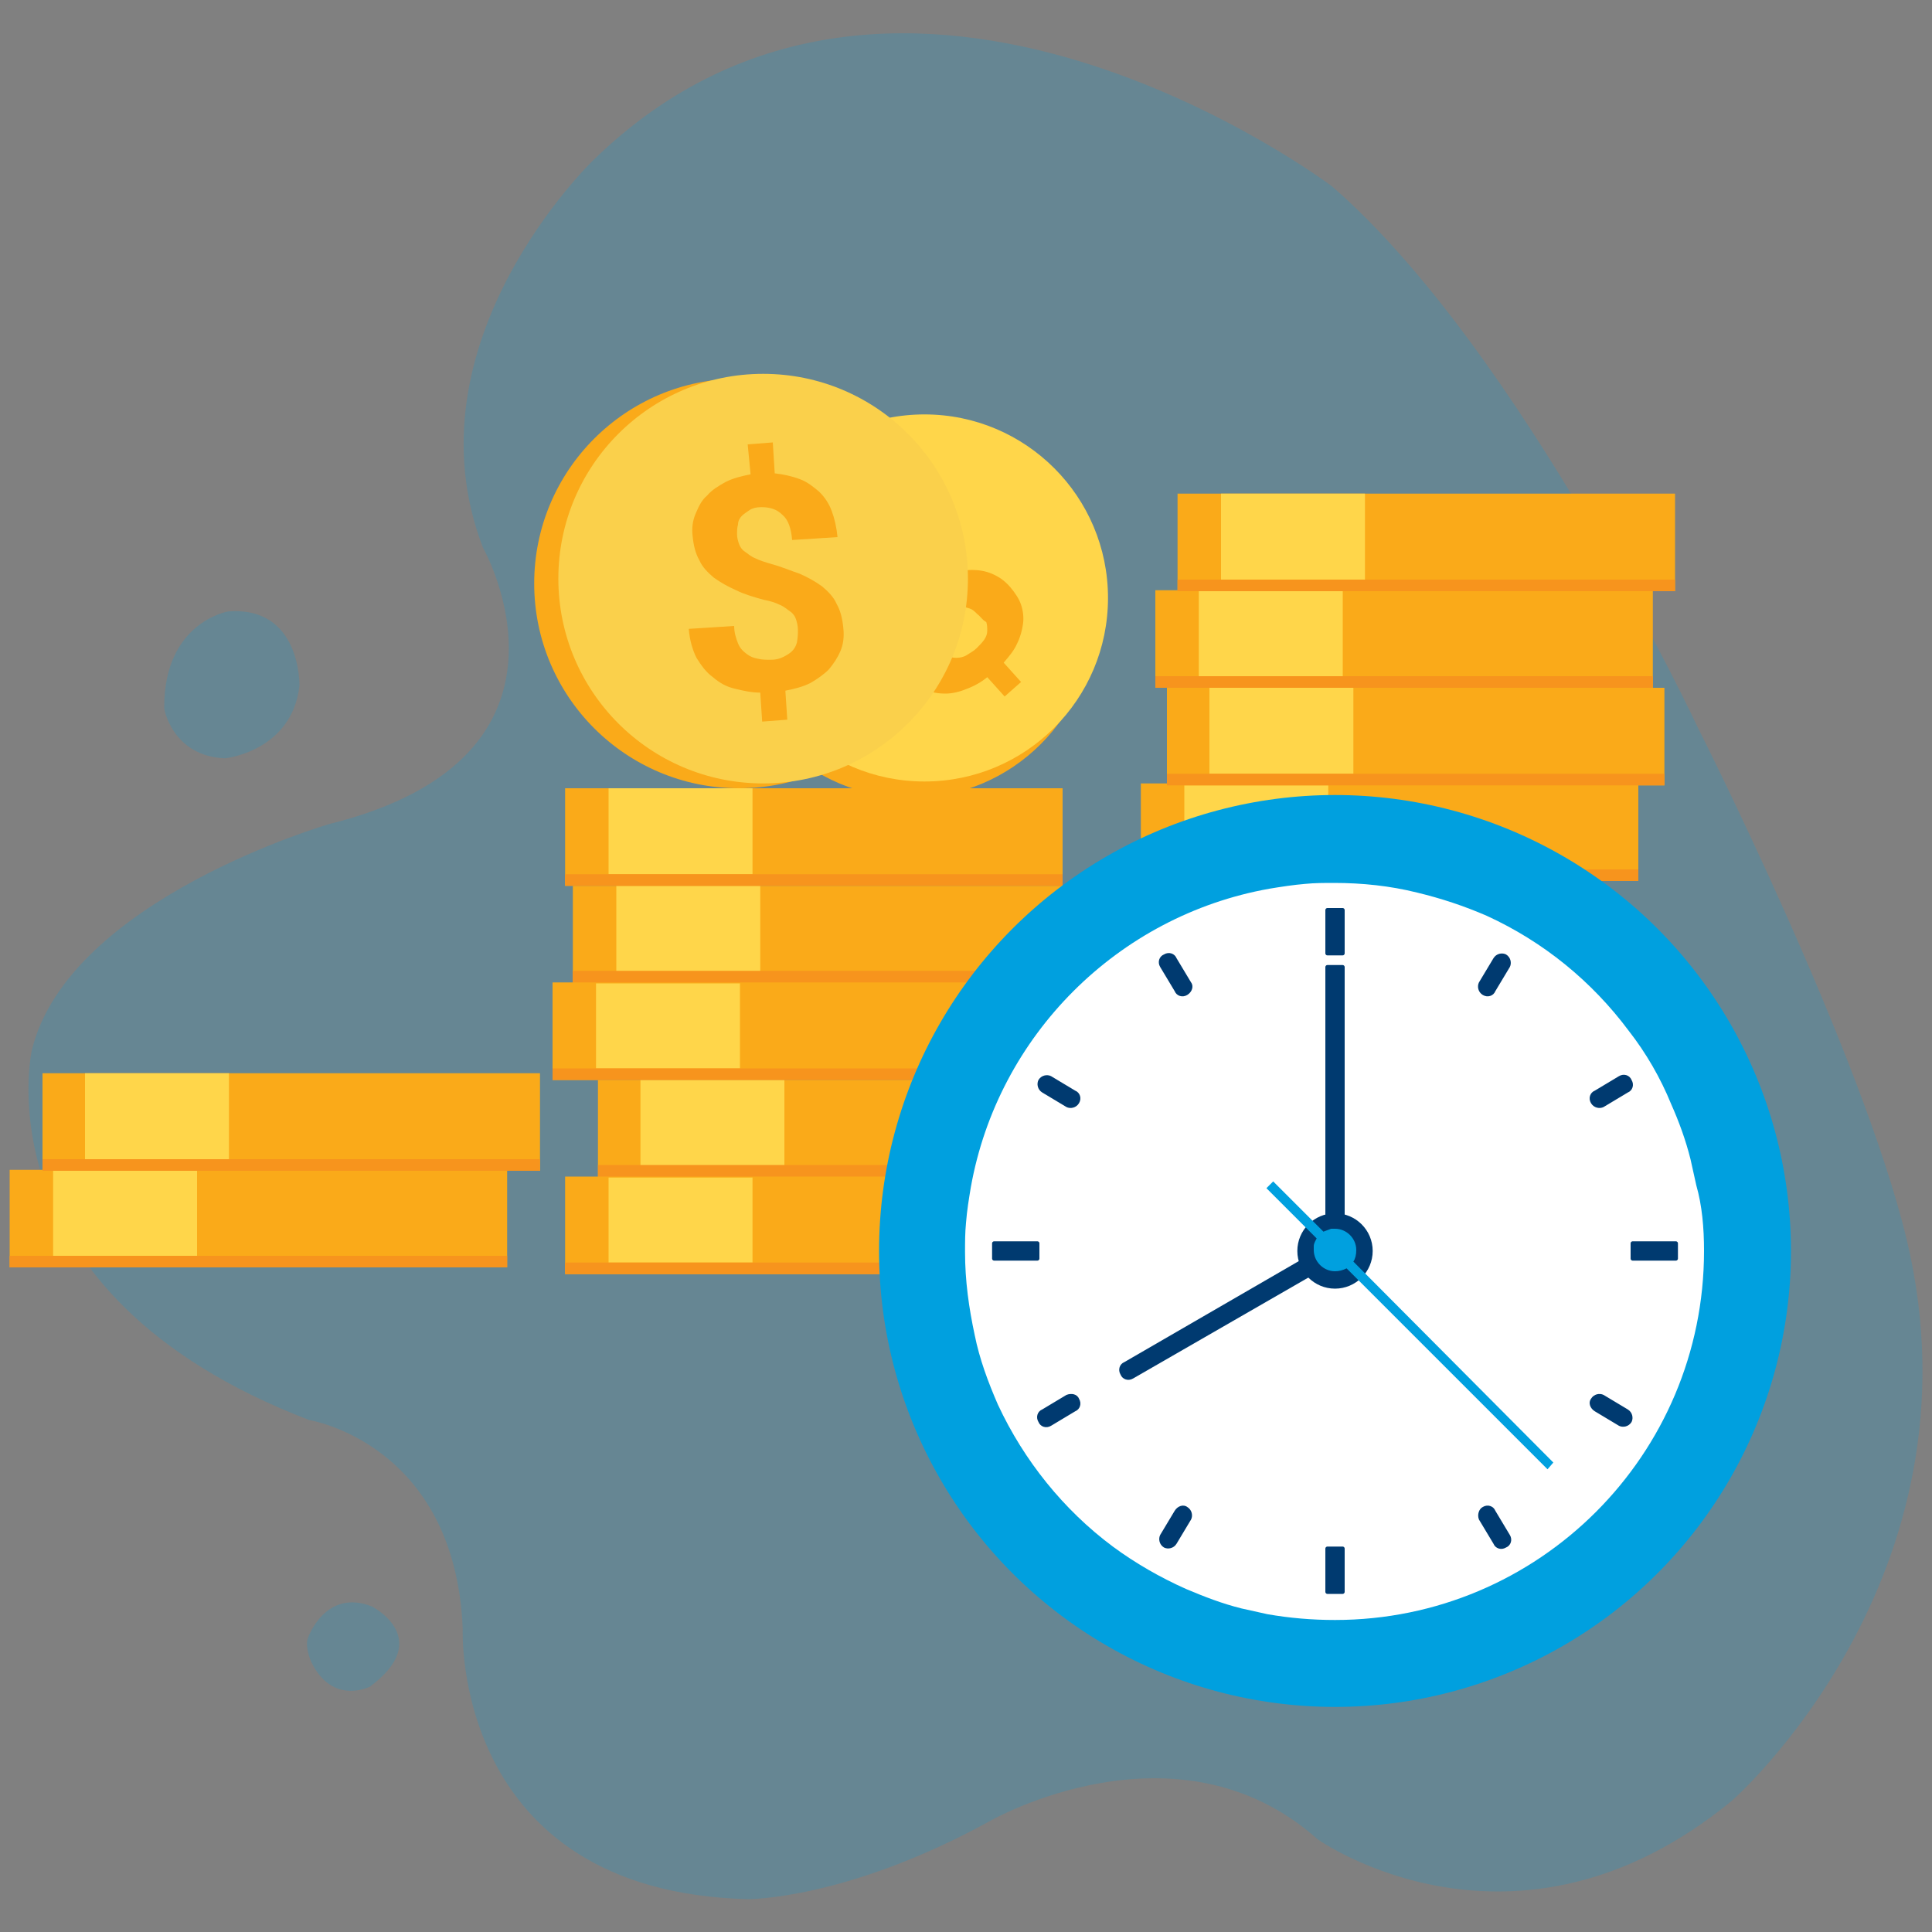 <svg xmlns="http://www.w3.org/2000/svg" xml:space="preserve" id="Layer_1" x="0" y="0" version="1.1" viewBox="0 0 200 200"><rect x="0" y="0" width="200" height="200" fill="#808080" stroke="none"/><style>.st1{fill:#00a0df}.st2{fill:#faaa19}.st3{fill:#ffd64a}.st4,.st5{fill:#f7941d}.st5{opacity:.6;enable-background:new}.st8{fill:#003a70}</style><g opacity=".2"><path d="M31.9 169.5s1.8-5.1 6.6-3.2c0 0 6.5 3.3-.2 8.3 0 0-3.9 2-6.1-2.6 0 0-.7-1.6-.3-2.5zM23.3 78.5s6.9-.7 7.7-7.5c0 0 .2-8.3-7.4-7.7 0 0-6.6 1.1-6.6 9.9-.1 0 .8 5.1 6.3 5.3z" class="st1"/><path d="M197.4 128.4c8.3 34.9-18.1 58-18.1 58-22.5 18.5-42.9 4-42.9 4-14.6-13-33.9-1.9-33.9-1.9-14.9 8.2-25.1 8.1-25.1 8.1-30.7-.8-29.5-28-29.5-28C47.1 149.4 32 147 32 147c-34.4-13.2-28.7-38.3-28.7-38.3 3.8-15.6 30.8-23.4 30.8-23.4C62.3 78.3 50 56.7 50 56.7c-8.2-21.3 11.4-40.1 11.4-40.1 31.8-31.1 76.5 2.7 76.5 2.7 19.6 17 37.9 56.1 37.9 56.1s16.9 33.4 21.6 53z" class="st1"/></g><path d="M1 121.1h51.5v10.1H1z" class="st2"/><path d="M5.5 121.1h14.9v8.9H5.5z" class="st3"/><path d="M4.4 111.1h51.5v10.1H4.4z" class="st2"/><path d="M8.8 111.1h14.9v8.9H8.8z" class="st3"/><path d="M1 130h51.5v1.2H1zM4.4 120h51.5v1.2H4.4z" class="st4"/><path d="M57.2 101.7h51.5v10.1H57.2z" class="st2"/><path d="M61.7 101.7h14.9v8.9H61.7z" class="st3"/><path d="M59.3 91.7h51.5v10.1H59.3z" class="st2"/><path d="M63.8 91.7h14.9v8.9H63.8z" class="st3"/><path d="M58.5 121.8H110v10.1H58.5z" class="st2"/><path d="M63 121.8h14.9v8.9H63z" class="st3"/><path d="M61.9 111.8h51.5v10.1H61.9z" class="st2"/><path d="M66.3 111.8h14.9v8.9H66.3z" class="st3"/><path d="M58.5 130.7H110v1.2H58.5zM61.9 120.6h51.5v1.2H61.9zM57.2 110.6h51.5v1.2H57.2zM59.3 100.5h51.5v1.2H59.3z" class="st4"/><path d="M58.5 81.6H110v10.1H58.5z" class="st2"/><path d="M63 81.6h14.9v8.9H63z" class="st3"/><path d="M58.5 90.5H110v1.2H58.5z" class="st4"/><path d="M114.1 100.9h51.5V111h-51.5z" class="st2"/><path d="M118.6 100.9h14.9v8.9h-14.9z" class="st3"/><path d="M114.1 90.9h51.5V101h-51.5z" class="st2"/><path d="M118.6 90.9h14.9v8.9h-14.9z" class="st3"/><path d="M116.5 121H168v10.1h-51.5z" class="st2"/><path d="M120.9 121h14.9v8.9h-14.9z" class="st3"/><path d="M119.8 111h51.5v10.1h-51.5z" class="st2"/><path d="M124.3 111h14.9v8.9h-14.9z" class="st3"/><path d="M116.5 129.9H168v1.2h-51.5zM119.8 119.8h51.5v1.2h-51.5zM114.1 109.8h51.5v1.2h-51.5zM114.1 99.7h51.5v1.2h-51.5z" class="st5"/><path d="M118.1 81.1h51.5v10.1h-51.5z" class="st2"/><path d="M122.6 81.1h14.9V90h-14.9z" class="st3"/><path d="M118.1 90h51.5v1.2h-51.5z" class="st4"/><path d="M120.8 71.2h51.5v10.1h-51.5z" class="st2"/><path d="M125.2 71.2h14.9v8.9h-14.9z" class="st3"/><path d="M120.8 80.1h51.5v1.2h-51.5z" class="st4"/><path d="M119.6 61.1h51.5v10.1h-51.5z" class="st2"/><path d="M124.1 61.1H139V70h-14.9z" class="st3"/><path d="M119.6 70h51.5v1.2h-51.5z" class="st4"/><path d="M121.9 51.1h51.5v10.1h-51.5z" class="st2"/><path d="M126.4 51.1h14.9V60h-14.9z" class="st3"/><path d="M121.9 60h51.5v1.2h-51.5z" class="st4"/><circle cx="94.3" cy="63.6" r="19" class="st2"/><circle cx="95.7" cy="61.9" r="19" class="st3"/><path d="M101.2 63.6c-.3-.3-.5-.5-.8-.6s-.6-.2-.9-.2-.7 0-1.1.2c-.4 0-.9.1-1.4.4-.9.4-1.8.7-2.6 1-.8.3-1.6.4-2.3.4-.7 0-1.4-.1-2.1-.4s-1.3-.7-1.9-1.4c-.5-.6-.9-1.2-1.1-1.8s-.3-1.3-.2-2c.1-.7.2-1.4.6-2 .3-.7.8-1.3 1.4-2l-1.9-2.1 1.7-1.6 2 2.1c.7-.5 1.4-.8 2.1-1s1.4-.3 2.1-.2 1.4.3 2.1.6c.7.4 1.3.9 1.9 1.5l-3.1 2.8c-.7-.8-1.4-1.2-2.1-1.3s-1.4.2-1.9.7c-.3.3-.6.6-.7.9-.1.3-.2.6-.2.9 0 .3 0 .6.2.9.1.3.3.5.5.8.2.2.5.4.7.6.3.1.5.2.9.2.3 0 .7 0 1.1-.2.4-.1.9-.3 1.5-.5.9-.4 1.8-.7 2.6-.9.8-.2 1.6-.4 2.3-.4.7 0 1.4.1 2.1.4.7.3 1.3.7 1.9 1.4.5.6.9 1.2 1.1 1.8s.3 1.3.2 2c-.1.7-.3 1.4-.6 2-.3.7-.8 1.3-1.4 2l1.8 2-1.7 1.5-1.8-2c-.6.5-1.3.9-2.1 1.2-.7.3-1.5.5-2.2.5-.8 0-1.5-.1-2.3-.5-.8-.3-1.5-.9-2.2-1.7l3.1-2.8c.4.5.9.8 1.3 1s.8.3 1.2.3.8-.1 1.1-.3c.3-.2.7-.4 1-.7.3-.3.6-.6.8-.9.2-.3.3-.6.3-.9s0-.6-.1-.9c-.5-.3-.6-.6-.9-.8z" class="st2"/><circle cx="76.5" cy="60.4" r="21.2" class="st2"/><circle cx="79" cy="59.9" r="21.2" fill="#fad04b"/><path d="M82.6 65.2c0-.4-.1-.8-.2-1.1-.1-.3-.3-.6-.6-.8-.3-.2-.6-.5-1.1-.7-.4-.2-1-.4-1.6-.5-1.1-.3-2.1-.6-2.9-1-.9-.4-1.6-.8-2.3-1.3-.6-.5-1.2-1.1-1.5-1.8-.4-.7-.6-1.5-.7-2.5-.1-.8 0-1.6.3-2.3s.6-1.4 1.2-1.9c.5-.6 1.2-1 1.9-1.4.8-.4 1.6-.6 2.6-.8l-.3-3.1 2.6-.2.2 3.2c.9.1 1.8.3 2.6.6s1.4.8 2 1.3c.6.6 1 1.2 1.3 2s.5 1.7.6 2.7l-4.7.3c-.1-1.2-.4-2.1-1-2.6-.6-.6-1.3-.8-2.2-.8-.5 0-.9.1-1.2.3-.3.2-.6.4-.8.6-.2.2-.4.5-.4.9-.1.3-.1.7-.1 1 0 .4.1.7.2 1s.3.6.6.8c.3.2.6.5 1.1.7.4.2 1 .4 1.7.6 1.1.3 2 .7 2.9 1 .9.4 1.6.8 2.3 1.3.6.5 1.2 1.1 1.5 1.8.4.7.6 1.5.7 2.5.1.9 0 1.7-.3 2.4s-.7 1.3-1.2 1.9c-.5.5-1.2 1-1.9 1.4-.8.4-1.6.6-2.6.8l.2 3-2.6.2-.2-3c-.9 0-1.8-.2-2.6-.4-.9-.2-1.6-.6-2.3-1.2-.7-.5-1.2-1.2-1.7-2-.4-.8-.7-1.8-.8-3l4.7-.3c0 .7.2 1.3.4 1.8s.5.8.9 1.1c.4.3.7.4 1.2.5.4.1.9.1 1.3.1.5 0 .9-.1 1.3-.3.4-.2.7-.4.9-.6.2-.2.4-.5.5-.9.1-.6.1-.9.1-1.3z" class="st2"/><circle cx="138.2" cy="129.5" r="47.2" class="st1"/><circle cx="138.2" cy="129.5" r="40.4" class="st1" transform="rotate(-85.269 138.199 129.5)"/><path fill="#fff" d="M176.4 129.5c0 21.1-17.1 38.2-38.2 38.2-2.4 0-4.7-.2-7-.6l-2.7-.6c-2-.5-3.8-1.2-5.7-2-2.7-1.2-5.3-2.7-7.6-4.4-5.1-3.8-9.2-8.9-11.9-14.7-1-2.3-1.9-4.7-2.4-7.2-.6-2.8-1-5.6-1-8.6 0-1 0-2 .1-3 .1-1.3.3-2.5.5-3.7 2.8-15.7 15.2-28.1 30.9-30.9 1.2-.2 2.5-.4 3.7-.5 1-.1 2-.1 3-.1 2.9 0 5.8.3 8.6 1 2.5.6 4.9 1.4 7.2 2.4 5.9 2.7 10.9 6.8 14.7 11.9 1.8 2.3 3.3 4.9 4.4 7.6.8 1.8 1.5 3.7 2 5.7l.6 2.7c.6 2.1.8 4.4.8 6.8z"/><circle cx="138.2" cy="129.5" r="3.9" class="st8"/><path d="M139 98.9h-1.6c-.1 0-.2-.1-.2-.2v-4.5c0-.1.1-.2.2-.2h1.6c.1 0 .2.1.2.2v4.5c0 .1-.1.2-.2.2zM122.9 103c-.5.3-1.1.1-1.3-.4l-1.5-2.5c-.3-.5-.1-1.1.4-1.3.5-.3 1.1-.1 1.3.4l1.5 2.5c.3.4.1 1-.4 1.3zM111.7 114.2c-.3.5-.9.6-1.3.4l-2.5-1.5c-.5-.3-.6-.9-.4-1.3.3-.5.9-.6 1.3-.4l2.5 1.5c.5.2.7.8.4 1.3zM107.6 128.7v1.6c0 .1-.1.2-.2.2h-4.5c-.1 0-.2-.1-.2-.2v-1.6c0-.1.1-.2.2-.2h4.5c.1 0 .2.1.2.2zM111.7 144.8c.3.5.1 1.1-.4 1.3l-2.5 1.5c-.5.3-1.1.1-1.3-.4-.3-.5-.1-1.1.4-1.3l2.5-1.5c.5-.2 1.1-.1 1.3.4zM122.9 156c.5.3.6.9.4 1.3l-1.5 2.5c-.3.5-.9.6-1.3.4-.5-.3-.6-.9-.4-1.3l1.5-2.5c.3-.5.9-.7 1.3-.4zM137.4 160.1h1.6c.1 0 .2.1.2.2v4.5c0 .1-.1.2-.2.2h-1.6c-.1 0-.2-.1-.2-.2v-4.5c0-.1.1-.2.2-.2zM153.5 156c.5-.3 1.1-.1 1.3.4l1.5 2.5c.3.5.1 1.1-.4 1.3-.5.3-1.1.1-1.3-.4l-1.5-2.5c-.2-.5 0-1.1.4-1.3zM164.7 144.8c.3-.5.9-.6 1.3-.4l2.5 1.5c.5.3.6.9.4 1.3-.3.5-.9.6-1.3.4l-2.5-1.5c-.5-.3-.7-.9-.4-1.3zM168.8 130.3v-1.6c0-.1.1-.2.2-.2h4.5c.1 0 .2.1.2.2v1.6c0 .1-.1.2-.2.2H169c-.1 0-.2-.1-.2-.2zM164.7 114.2c-.3-.5-.1-1.1.4-1.3l2.5-1.5c.5-.3 1.1-.1 1.3.4.3.5.1 1.1-.4 1.3l-2.5 1.5c-.4.2-1 .1-1.3-.4zM153.5 103c-.5-.3-.6-.9-.4-1.3l1.5-2.5c.3-.5.9-.6 1.3-.4.5.3.6.9.4 1.3l-1.5 2.5c-.2.5-.8.7-1.3.4zM135.4 130l1 1.7-19.1 11c-.5.3-1.1.1-1.3-.4-.3-.5-.1-1.1.4-1.3l19-11zM139.2 126.8h-2v-26.7c0-.1.1-.2.2-.2h1.6c.1 0 .2.1.2.2v26.7z" class="st8"/><path d="m160.8 151.4-20.7-20.8c.2-.3.3-.7.3-1.2 0-1.2-1-2.2-2.2-2.2h-.4c-.3.1-.5.2-.8.3l-5.2-5.2-.7.7 5.2 5.2c-.1.2-.3.5-.3.8v.4c0 1.2 1 2.2 2.2 2.2.4 0 .8-.1 1.2-.3l20.8 20.8.6-.7z" class="st1"/></svg>